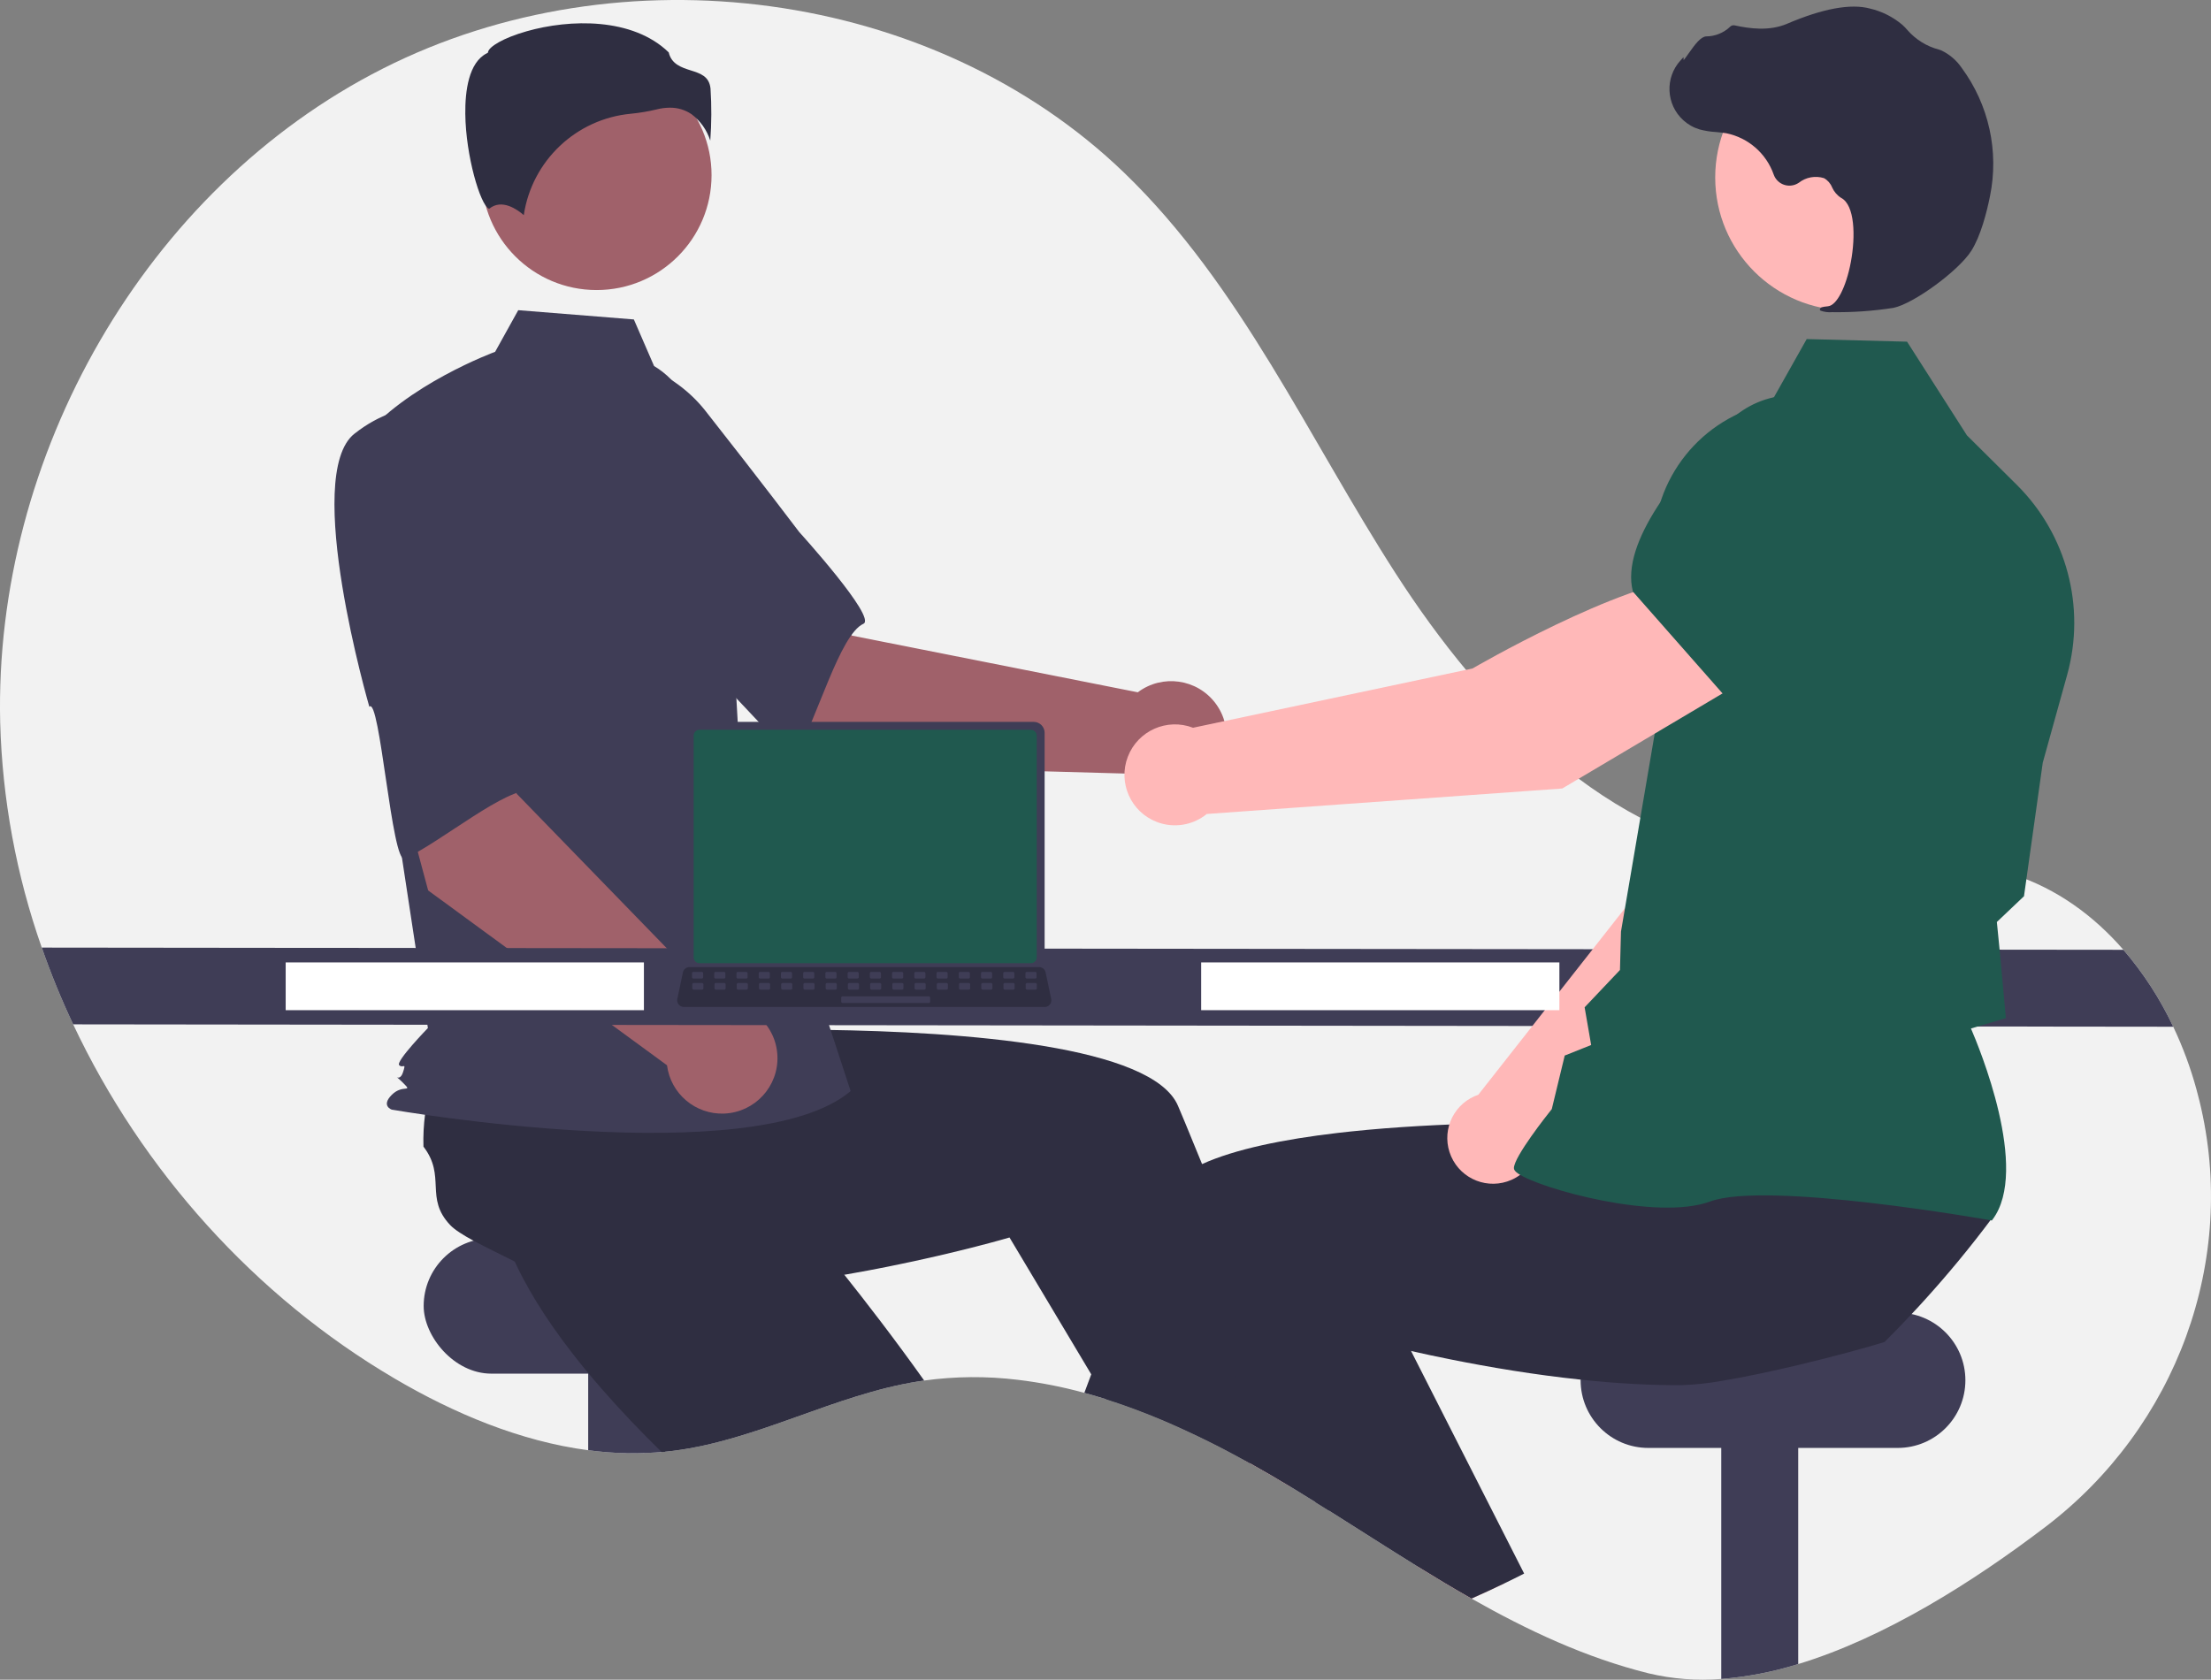 <?xml version="1.0" encoding="UTF-8"?>
<svg id="Layer_1" data-name="Layer 1" xmlns="http://www.w3.org/2000/svg" viewBox="0 0 833.22 633.13">
  <rect x="0" y="0" width="833.22" height="633.13" fill="#808080" stroke="none"/>
  <defs>
    <style>
      .cls-1 {
        fill: #f2f2f2;
      }

      .cls-2 {
        fill: #fff;
      }

      .cls-3 {
        fill: #ffb6b6;
      }

      .cls-4 {
        fill: #ffb8b8;
      }

      .cls-5 {
        fill: #a0616a;
      }

      .cls-6 {
        fill: #20594f;
      }

      .cls-7 {
        fill: #3f3d56;
      }

      .cls-8 {
        fill: #2f2e41;
      }
    </style>
  </defs>
  <path class="cls-1" d="M770.92,575.46c-27.3,20.79-60.56,41.85-93.26,51.78-9.43,2.95-19.15,4.83-29,5.61-9.21,.74-18.47,.02-27.45-2.13-23.6-5.87-45.49-16.15-66.67-28.16-6.92-3.93-13.76-8.04-20.56-12.24-11.1-6.86-22.09-13.96-33.11-20.89-1.65-1.05-3.29-2.08-4.94-3.1h-.01c-2.66-1.67-5.33-3.32-8-4.94-.47-.29-.94-.57-1.42-.86-5.05-3.06-10.19-6.05-15.41-8.97-.64-.35-1.28-.71-1.92-1.06-10.11-5.61-20.49-10.69-31.12-15.23-6.98-2.94-14.05-5.59-21.19-7.85h-.01c-2.73-.86-5.47-1.67-8.22-2.41-8.25-2.26-16.65-3.91-25.14-4.92-11.7-1.42-23.53-1.32-35.21,.28-.79,.11-1.57,.22-2.36,.35-31.6,5.06-60.44,22.12-92.18,26.14-1.03,.13-2.05,.25-3.08,.34-.44,.04-.88,.09-1.32,.12-9.22,.79-18.51,.56-27.68-.68-25.63-3.38-50.59-13.87-73.06-27.09-52.53-30.91-95.13-78.42-121.03-133.44-4.45-9.43-8.4-19.09-11.83-28.93C6.14,329.88,.86,301.26,.07,272.33-2.36,171.97,54.67,71.28,144.21,25.89,233.76-19.5,351.56-4.49,423.78,65.24c43.81,42.3,69.16,99.62,102.13,150.83,32.97,51.2,79.83,100.11,140.27,107.57,30.79,3.8,63.01-3.55,92.52,6.01,16.34,5.3,30.28,15.44,41.51,28.36,7.55,8.77,13.87,18.52,18.78,29,3.6,7.57,6.52,15.45,8.73,23.54,.41,1.49,.79,2.98,1.16,4.47,14.7,60.04-8.79,122.98-57.96,160.44Z"/>
  <rect class="cls-7" x="159.66" y="466.77" width="145" height="51" rx="25.5" ry="25.5"/>
  <path class="cls-7" d="M250.66,504.77v42.43c-9.66,.93-19.39,.75-29-.56v-41.87h29Z"/>
  <path class="cls-8" d="M348.28,520.37c-.79,.11-1.57,.22-2.36,.35-31.6,5.06-60.44,22.12-92.18,26.14-1.03,.13-2.05,.25-3.08,.34-.44,.04-.88,.09-1.32,.12-7.75-7.59-15.5-15.67-22.78-24.04-3.95-4.53-7.77-9.15-11.36-13.83-9.32-12.08-17.22-24.5-22.44-36.7,.53-5.85-3.11-19.38-4.85-29.74h-.01c-.74-4.36-1.14-8.14-.77-10.57,2.12-14.02,13.57-12.41,17.09-26.15,3.18-2.64,6.56-5.01,10.11-7.11,.59-.35,1.19-.7,1.81-1.05l38.2-26.4,14.6,14.32,22.22,21.8,24.08,23.61-20.44,20.65s17.08,19.69,37.05,45.94c5.36,7.05,10.93,14.58,16.43,22.32Z"/>
  <path class="cls-7" d="M677.66,504.77v122.47c-9.43,2.95-19.15,4.83-29,5.61v-128.08h29Z"/>
  <path class="cls-7" d="M621.16,494.77h94c14.08,0,25.5,11.42,25.5,25.5h0c0,14.08-11.42,25.5-25.5,25.5h-94c-14.08,0-25.5-11.42-25.5-25.5h0c0-14.08,11.42-25.5,25.5-25.5Z"/>
  <path class="cls-3" d="M486.5,560.53c-5.05-3.06-10.19-6.05-15.41-8.97-.64-.35-1.28-.71-1.92-1.06l3.44-1.47,9.28-3.99,.09-.04,.1,.34,4.42,15.19Z"/>
  <path class="cls-8" d="M500.87,569.43c-1.65-1.05-3.29-2.08-4.94-3.1h-.01c-2.66-1.67-5.33-3.32-8-4.94-.47-.29-.94-.57-1.42-.86-5.05-3.06-10.19-6.05-15.41-8.97-.64-.35-1.28-.71-1.92-1.06-10.11-5.61-20.49-10.69-31.12-15.23-6.98-2.94-14.05-5.59-21.19-7.85h-.01l-5.61-9.39-25.25-42.29-5.55-9.29s-18.93,5.6-45.72,10.97c-9.75,1.96-20.53,3.88-31.84,5.5-12.09,1.72-24.77,3.09-37.37,3.75-6.01,.32-12,.48-17.9,.43-15.25-.1-29.9-1.53-42.73-4.93-4.28-4.02-17.18-9.49-26.42-14.5h-.01c-3.88-2.1-7.1-4.11-8.79-5.9-9.74-10.3-1.42-18.33-10.08-29.57-.12-4.12,.09-8.25,.63-12.34,.09-.68,.18-1.37,.29-2.07l2.73-46.36,20.28-2.68,30.86-4.08,33.43-4.42,3.68,28.82s26.03-1.32,59.01-.88c52.97,.72,123.85,6,133.45,28.66,.9,2.13,1.8,4.28,2.7,6.43,2.14,5.14,4.26,10.31,6.36,15.5,7.61,18.8,14.87,37.78,21.5,55.72,4.12,11.16,8,21.92,11.57,31.99,2.87,8.1,5.53,15.76,7.96,22.81,2.22,6.44,4.23,12.37,6.02,17.69,.28,.83,.55,1.65,.82,2.44Z"/>
  <path class="cls-5" d="M314.32,288.54l-64.06-54.4,41.67-42.18,29.08,47.62,107.77,21.37c9.22-6.94,22.33-5.09,29.27,4.13,6.94,9.22,5.09,22.33-4.13,29.27-8.66,6.52-20.86,5.33-28.11-2.72l-111.5-3.09Z"/>
  <path class="cls-7" d="M193.65,162.65c-7.4,24.08,63.1,81.52,63.1,81.52,.78-5.78,40.76,44.07,43.48,39.56,7.73-12.83,16.23-44.55,25.16-48.61,5.1-2.32-24.17-34.54-24.17-34.54,0,0-14.93-19.76-34.65-44.79-11.06-14.6-28.83-22.51-47.08-20.96,0,0-18.43,3.74-25.83,27.83Z"/>
  <circle class="cls-5" cx="224.83" cy="66.01" r="43.32"/>
  <path class="cls-7" d="M246.49,137.97c9.33,5.55,14.92,15.74,18.12,26.12,5.93,19.21,9.51,39.07,10.64,59.14l3.39,60.09,41.93,127.95c-36.34,30.75-172.92,6.99-172.92,6.99,0,0-4.19-1.4,0-5.59s8.27-.48,4.08-4.67-1.3,.48,.1-3.71,0-1.4-1.4-2.8,10.82-13.98,10.82-13.98l-11.18-73.44-13.98-148.14c16.77-20.96,50.5-33.32,50.5-33.32l8.71-15.69,43.57,3.49,7.62,17.57Z"/>
  <path class="cls-8" d="M260.54,42.99c3.37,2.51,5.86,6.02,7.13,10.02,.49-6.54,.52-13.11,.09-19.66-.51-4.6-3.75-5.64-7.5-6.83-3.39-1.08-7.22-2.31-8.25-6.77-13.62-13.25-37.33-12.58-53.55-7.96-8.93,2.54-14.06,5.81-14.52,7.72l-.1,.39-.36,.18c-6.88,3.44-8.22,14.31-8.13,22.82,.17,16.03,5.7,34.24,8.82,35.72,.17,.08,.21,.05,.28-.01h0c4.7-3.75,10.42,.29,12.94,2.48,3.06-20.5,19.71-36.28,40.35-38.22,3.28-.32,6.52-.86,9.72-1.63,1.62-.42,3.29-.64,4.97-.65,2.89-.04,5.72,.8,8.11,2.41Z"/>
  <path class="cls-6" d="M205.95,353.82l-13.25-6.79c-1.63-1.16-2.01-3.43-.85-5.07,.93-1.31,2.61-1.85,4.13-1.33l13.25,6.79c1.63,1.16,2.01,3.43,.85,5.07-.93,1.31-2.61,1.85-4.13,1.33h0Z"/>
  <path class="cls-5" d="M161.35,335.63l-21.8-81.16,58.26-11.03-3.13,55.71,76.55,78.82c11.53-.47,21.26,8.5,21.74,20.03s-8.5,21.26-20.03,21.74c-10.83,.44-20.2-7.46-21.58-18.21l-90-65.89Z"/>
  <path class="cls-7" d="M133.58,163.47c-19.78,15.61,5.61,102.94,5.61,102.94,3.93-4.31,8.5,59.42,13.3,57.25,13.65-6.17,38.67-27.44,48.32-25.7,5.52,.99-.26-42.16-.26-42.16,0,0-1.06-24.74-3.06-56.55-.81-18.3-10.94-34.91-26.84-44,0,0-17.29-7.39-37.06,8.22Z"/>
  <path class="cls-7" d="M818.99,387.01l-791.42-.9c-4.45-9.43-8.4-19.09-11.83-28.93l784.47,.83c7.55,8.77,13.87,18.52,18.78,29Z"/>
  <path class="cls-3" d="M566.92,596.83c-4.09,1.98-8.22,3.89-12.38,5.73-6.92-3.93-13.76-8.04-20.56-12.24l25.22-11.08,7.72,17.59Z"/>
  <path class="cls-8" d="M750.8,459.03c-4.1,5.5-8.33,10.89-12.69,16.17-4.02,4.87-8.15,9.65-12.38,14.33-1.75,1.94-3.52,3.87-5.33,5.78-3.33,3.57-6.73,7.08-10.21,10.53-6.26,1.97-18.94,5.44-32.53,8.68-9.89,2.35-20.26,4.58-29,6-4.89,.88-9.84,1.41-14.81,1.58-5.9,.05-11.89-.11-17.9-.43-6.78-.36-13.57-.92-20.28-1.64-17.45-1.83-34.35-4.68-48.93-7.61-5.34-1.06-10.36-2.14-14.98-3.19-8.75-1.97-16.07-3.81-21.37-5.21-5.97-1.56-9.37-2.57-9.37-2.57l-14.95,25.04-7.76,12.99-5.7,9.55-1.52,2.53c-.64-.35-1.28-.71-1.92-1.06-10.11-5.61-20.49-10.69-31.12-15.23-6.98-2.94-14.05-5.59-21.19-7.85h-.01c-2.73-.86-5.47-1.67-8.22-2.41,.86-2.31,1.73-4.64,2.61-6.98,1.64-4.37,3.31-8.78,5.02-13.23,3.69-9.64,7.51-19.42,11.44-29.15,3.22-7.99,6.5-15.95,9.82-23.8,1.53-3.62,4.64-6.8,8.99-9.59,2.08-1.31,4.25-2.47,6.49-3.48,12.45-5.67,30.79-9.36,51-11.73,1.67-.19,3.35-.38,5.04-.56,16.73-1.76,34.48-2.67,51.08-3.09,8.31-.21,16.33-.29,23.79-.3,2.41,0,4.75,0,7.03,.02h.01c6.15,.03,11.81,.12,16.79,.22,.97,.02,1.91,.05,2.83,.07h.01c.62,.01,1.23,.03,1.83,.04,10.89,.28,17.57,.62,17.57,.62l2.59-20.32,.53-4.1,.5-3.9h0s.06-.5,.06-.5h.41s7.2-.15,7.2-.15l60.52-1.18,33.06-.65-5.24,22.46-8.65,37.06c.88,5.86,30.14,1.27,29.84,6.24Z"/>
  <path class="cls-8" d="M574.38,593.13c-2.47,1.26-4.96,2.5-7.46,3.7-4.09,1.98-8.22,3.89-12.38,5.73-6.92-3.93-13.76-8.04-20.56-12.24-11.1-6.86-22.09-13.96-33.11-20.89-1.65-1.05-3.29-2.08-4.94-3.1h-.01c-4.54-6.74-9.17-13.76-13.84-20.99-.07-.1-.13-.2-.19-.3-1.2-1.84-2.39-3.69-3.58-5.56-7.47-11.7-14.98-23.9-22.27-36.36l18.46-8.62,34.32-16.02,5.92-2.76,17.02,33.51,15.18,29.89,3.38,6.65,24.06,47.36Z"/>
  <path class="cls-4" d="M579.56,432.25l87.5-84.38,24.25-68.67-35.77-15.56c-18.37,17.6-38.24,72.42-38.24,72.42l-60.21,76.6c-.47,.16-.94,.33-1.4,.54-8.71,3.84-12.65,14.01-8.81,22.72,3.84,8.71,14.01,12.65,22.72,8.81,5.17-2.28,8.89-6.94,9.96-12.49Z"/>
  <path class="cls-6" d="M645.47,271.31l45.38,14.41,.17-.03c16.89-2.83,30.9-30.41,39.68-53.05,6-15.5-1.04-32.99-16.09-40.02h0c-10.95-5.03-23.81-3.41-33.16,4.18l-23.3,19.04-12.68,55.48Z"/>
  <path class="cls-6" d="M750.62,460.04l.27-.35c14.16-18.78-5.21-65.27-8.13-72.02l13.16-3.9-2.29-25.06-1.11-11.18,10.23-9.72,.03-.25,7.04-50.09,9.21-33.15c7.07-25.52-.18-52.87-18.96-71.53l-18.83-18.69-22.56-35.31-37.82-.98-13.6,24.16c-26.1,5.33-44.66,28.55-44.1,55.18l1.28,64.32-13.57,79.69-.38,14.47-13.32,14.06,2.46,14.21-9.96,3.97-4.88,20.19c-1.86,2.33-14.16,17.87-14.27,22.2-.02,.65,.45,1.29,1.46,2.02,7.96,5.69,52.44,18.03,72.46,10.61,21.32-7.89,104.89,6.93,105.74,7.08l.43,.08Z"/>
  <circle class="cls-4" cx="696.48" cy="66.89" r="50.1"/>
  <path class="cls-8" d="M690.37,117.66c7.76,.12,15.51-.42,23.18-1.62,7.6-1.55,24.6-14,29.34-21.5h0c3.52-5.57,5.77-14.27,7.04-20.58,3.46-16.9-.42-34.47-10.65-48.36-1.95-2.87-4.63-5.16-7.77-6.63-.28-.11-.57-.21-.85-.29-4.58-1.2-8.69-3.75-11.81-7.31-.61-.72-1.26-1.4-1.96-2.02-3.53-2.98-7.71-5.08-12.2-6.13-7.25-1.94-17.75-.01-31.2,5.73-6.76,2.89-14.15,1.84-19.83,.61-.65-.13-1.32,.1-1.75,.6-2.42,2.27-5.61,3.54-8.92,3.56-2.03,.09-4.16,2.9-6.74,6.57-.58,.83-1.27,1.8-1.76,2.4l-.07-1.14-1.15,1.27c-5.91,6.52-5.42,16.6,1.09,22.51,1.75,1.59,3.84,2.77,6.1,3.45,2.04,.54,4.14,.88,6.25,1,1.28,.12,2.6,.23,3.87,.45,8.28,1.7,15.06,7.62,17.85,15.59,1.17,3.27,4.77,4.96,8.03,3.79,.51-.18,1-.43,1.45-.74,2.68-2.09,6.21-2.73,9.46-1.72,1.38,.77,2.46,1.99,3.05,3.46,.72,1.63,1.9,3.02,3.41,3.98,5.15,2.66,5.5,14.42,3.66,24.22-1.78,9.45-5.31,16.29-8.57,16.63-2.51,.26-2.8,.44-2.98,.88l-.16,.4,.28,.37c1.39,.5,2.87,.7,4.34,.58Z"/>
  <path class="cls-4" d="M657.91,256.16l-19.32-38.52c-28.04,1.92-83.69,34.34-83.69,34.34l-105.3,22.33c-9.81-3.77-20.81,1.12-24.58,10.93-3.77,9.81,1.12,20.81,10.93,24.58,6.36,2.45,13.55,1.3,18.84-3.01l133.95-9.6,69.18-41.05Z"/>
  <path class="cls-6" d="M650.12,262.48l50.45-37.49,8.89-32.03c3.51-12.84-.57-26.56-10.52-35.39h0c-13.81-12.09-34.62-11.42-47.62,1.54-18.99,18.95-40.64,45.39-35.99,63.72l.05,.19,34.75,39.47Z"/>
  <rect class="cls-2" x="452.66" y="362.77" width="135" height="18"/>
  <rect class="cls-2" x="107.66" y="362.77" width="135" height="18"/>
  <path class="cls-7" d="M258.43,276.21v85.7c0,2.27,1.84,4.12,4.12,4.12h127c2.27,0,4.12-1.84,4.12-4.12v-85.7c0-2.27-1.85-4.11-4.12-4.11h-127c-2.27,0-4.11,1.84-4.12,4.11Z"/>
  <path class="cls-6" d="M261.41,277.28v83.58c0,1.21,.99,2.2,2.2,2.2h124.89c1.21,0,2.2-.99,2.2-2.2v-83.58c0-1.22-.98-2.2-2.2-2.21h-124.89c-1.22,0-2.2,.99-2.2,2.21Z"/>
  <path class="cls-8" d="M255.77,378.63c.47,.59,1.19,.93,1.94,.93h135.99c1.38,0,2.5-1.12,2.5-2.51,0-.17-.02-.34-.05-.51l-2.11-10.03c-.18-.83-.76-1.52-1.56-1.82-.28-.11-.58-.17-.89-.17h-131.78c-.3,0-.61,.06-.89,.17-.79,.3-1.38,.99-1.56,1.82l-2.11,10.03c-.15,.74,.04,1.5,.51,2.09Z"/>
  <rect class="cls-7" x="386.44" y="366.34" width="4.19" height="2.51" rx=".49" ry=".49"/>
  <rect class="cls-7" x="378.07" y="366.34" width="4.19" height="2.51" rx=".49" ry=".49"/>
  <rect class="cls-7" x="369.69" y="366.34" width="4.19" height="2.51" rx=".49" ry=".49"/>
  <rect class="cls-7" x="361.31" y="366.34" width="4.19" height="2.51" rx=".49" ry=".49"/>
  <rect class="cls-7" x="352.93" y="366.34" width="4.19" height="2.51" rx=".49" ry=".49"/>
  <rect class="cls-7" x="344.56" y="366.34" width="4.19" height="2.51" rx=".49" ry=".49"/>
  <rect class="cls-7" x="336.18" y="366.34" width="4.19" height="2.51" rx=".49" ry=".49"/>
  <rect class="cls-7" x="327.8" y="366.34" width="4.19" height="2.51" rx=".49" ry=".49"/>
  <rect class="cls-7" x="319.43" y="366.34" width="4.19" height="2.51" rx=".49" ry=".49"/>
  <rect class="cls-7" x="311.05" y="366.34" width="4.19" height="2.51" rx=".49" ry=".49"/>
  <rect class="cls-7" x="302.67" y="366.34" width="4.19" height="2.51" rx=".49" ry=".49"/>
  <rect class="cls-7" x="294.3" y="366.34" width="4.19" height="2.51" rx=".49" ry=".49"/>
  <rect class="cls-7" x="285.92" y="366.34" width="4.19" height="2.51" rx=".49" ry=".49"/>
  <rect class="cls-7" x="277.54" y="366.34" width="4.19" height="2.51" rx=".49" ry=".49"/>
  <rect class="cls-7" x="269.16" y="366.34" width="4.19" height="2.51" rx=".49" ry=".49"/>
  <rect class="cls-7" x="260.79" y="366.34" width="4.19" height="2.51" rx=".49" ry=".49"/>
  <rect class="cls-7" x="386.54" y="370.52" width="4.19" height="2.51" rx=".49" ry=".49"/>
  <rect class="cls-7" x="378.16" y="370.52" width="4.19" height="2.51" rx=".49" ry=".49"/>
  <rect class="cls-7" x="369.79" y="370.52" width="4.19" height="2.51" rx=".49" ry=".49"/>
  <rect class="cls-7" x="361.41" y="370.52" width="4.19" height="2.51" rx=".49" ry=".49"/>
  <rect class="cls-7" x="353.03" y="370.52" width="4.19" height="2.51" rx=".49" ry=".49"/>
  <rect class="cls-7" x="344.66" y="370.52" width="4.19" height="2.51" rx=".49" ry=".49"/>
  <rect class="cls-7" x="336.28" y="370.52" width="4.19" height="2.51" rx=".49" ry=".49"/>
  <rect class="cls-7" x="327.9" y="370.52" width="4.19" height="2.51" rx=".49" ry=".49"/>
  <rect class="cls-7" x="319.53" y="370.52" width="4.19" height="2.51" rx=".49" ry=".49"/>
  <rect class="cls-7" x="311.15" y="370.52" width="4.19" height="2.51" rx=".49" ry=".49"/>
  <rect class="cls-7" x="302.77" y="370.52" width="4.19" height="2.51" rx=".49" ry=".49"/>
  <rect class="cls-7" x="294.39" y="370.52" width="4.19" height="2.51" rx=".49" ry=".49"/>
  <rect class="cls-7" x="286.02" y="370.52" width="4.19" height="2.51" rx=".49" ry=".49"/>
  <rect class="cls-7" x="277.64" y="370.52" width="4.19" height="2.51" rx=".49" ry=".49"/>
  <rect class="cls-7" x="269.26" y="370.52" width="4.19" height="2.51" rx=".49" ry=".49"/>
  <rect class="cls-7" x="260.89" y="370.52" width="4.19" height="2.51" rx=".49" ry=".49"/>
  <rect class="cls-7" x="317.01" y="375.55" width="33.51" height="2.51" rx=".49" ry=".49"/>
</svg>
